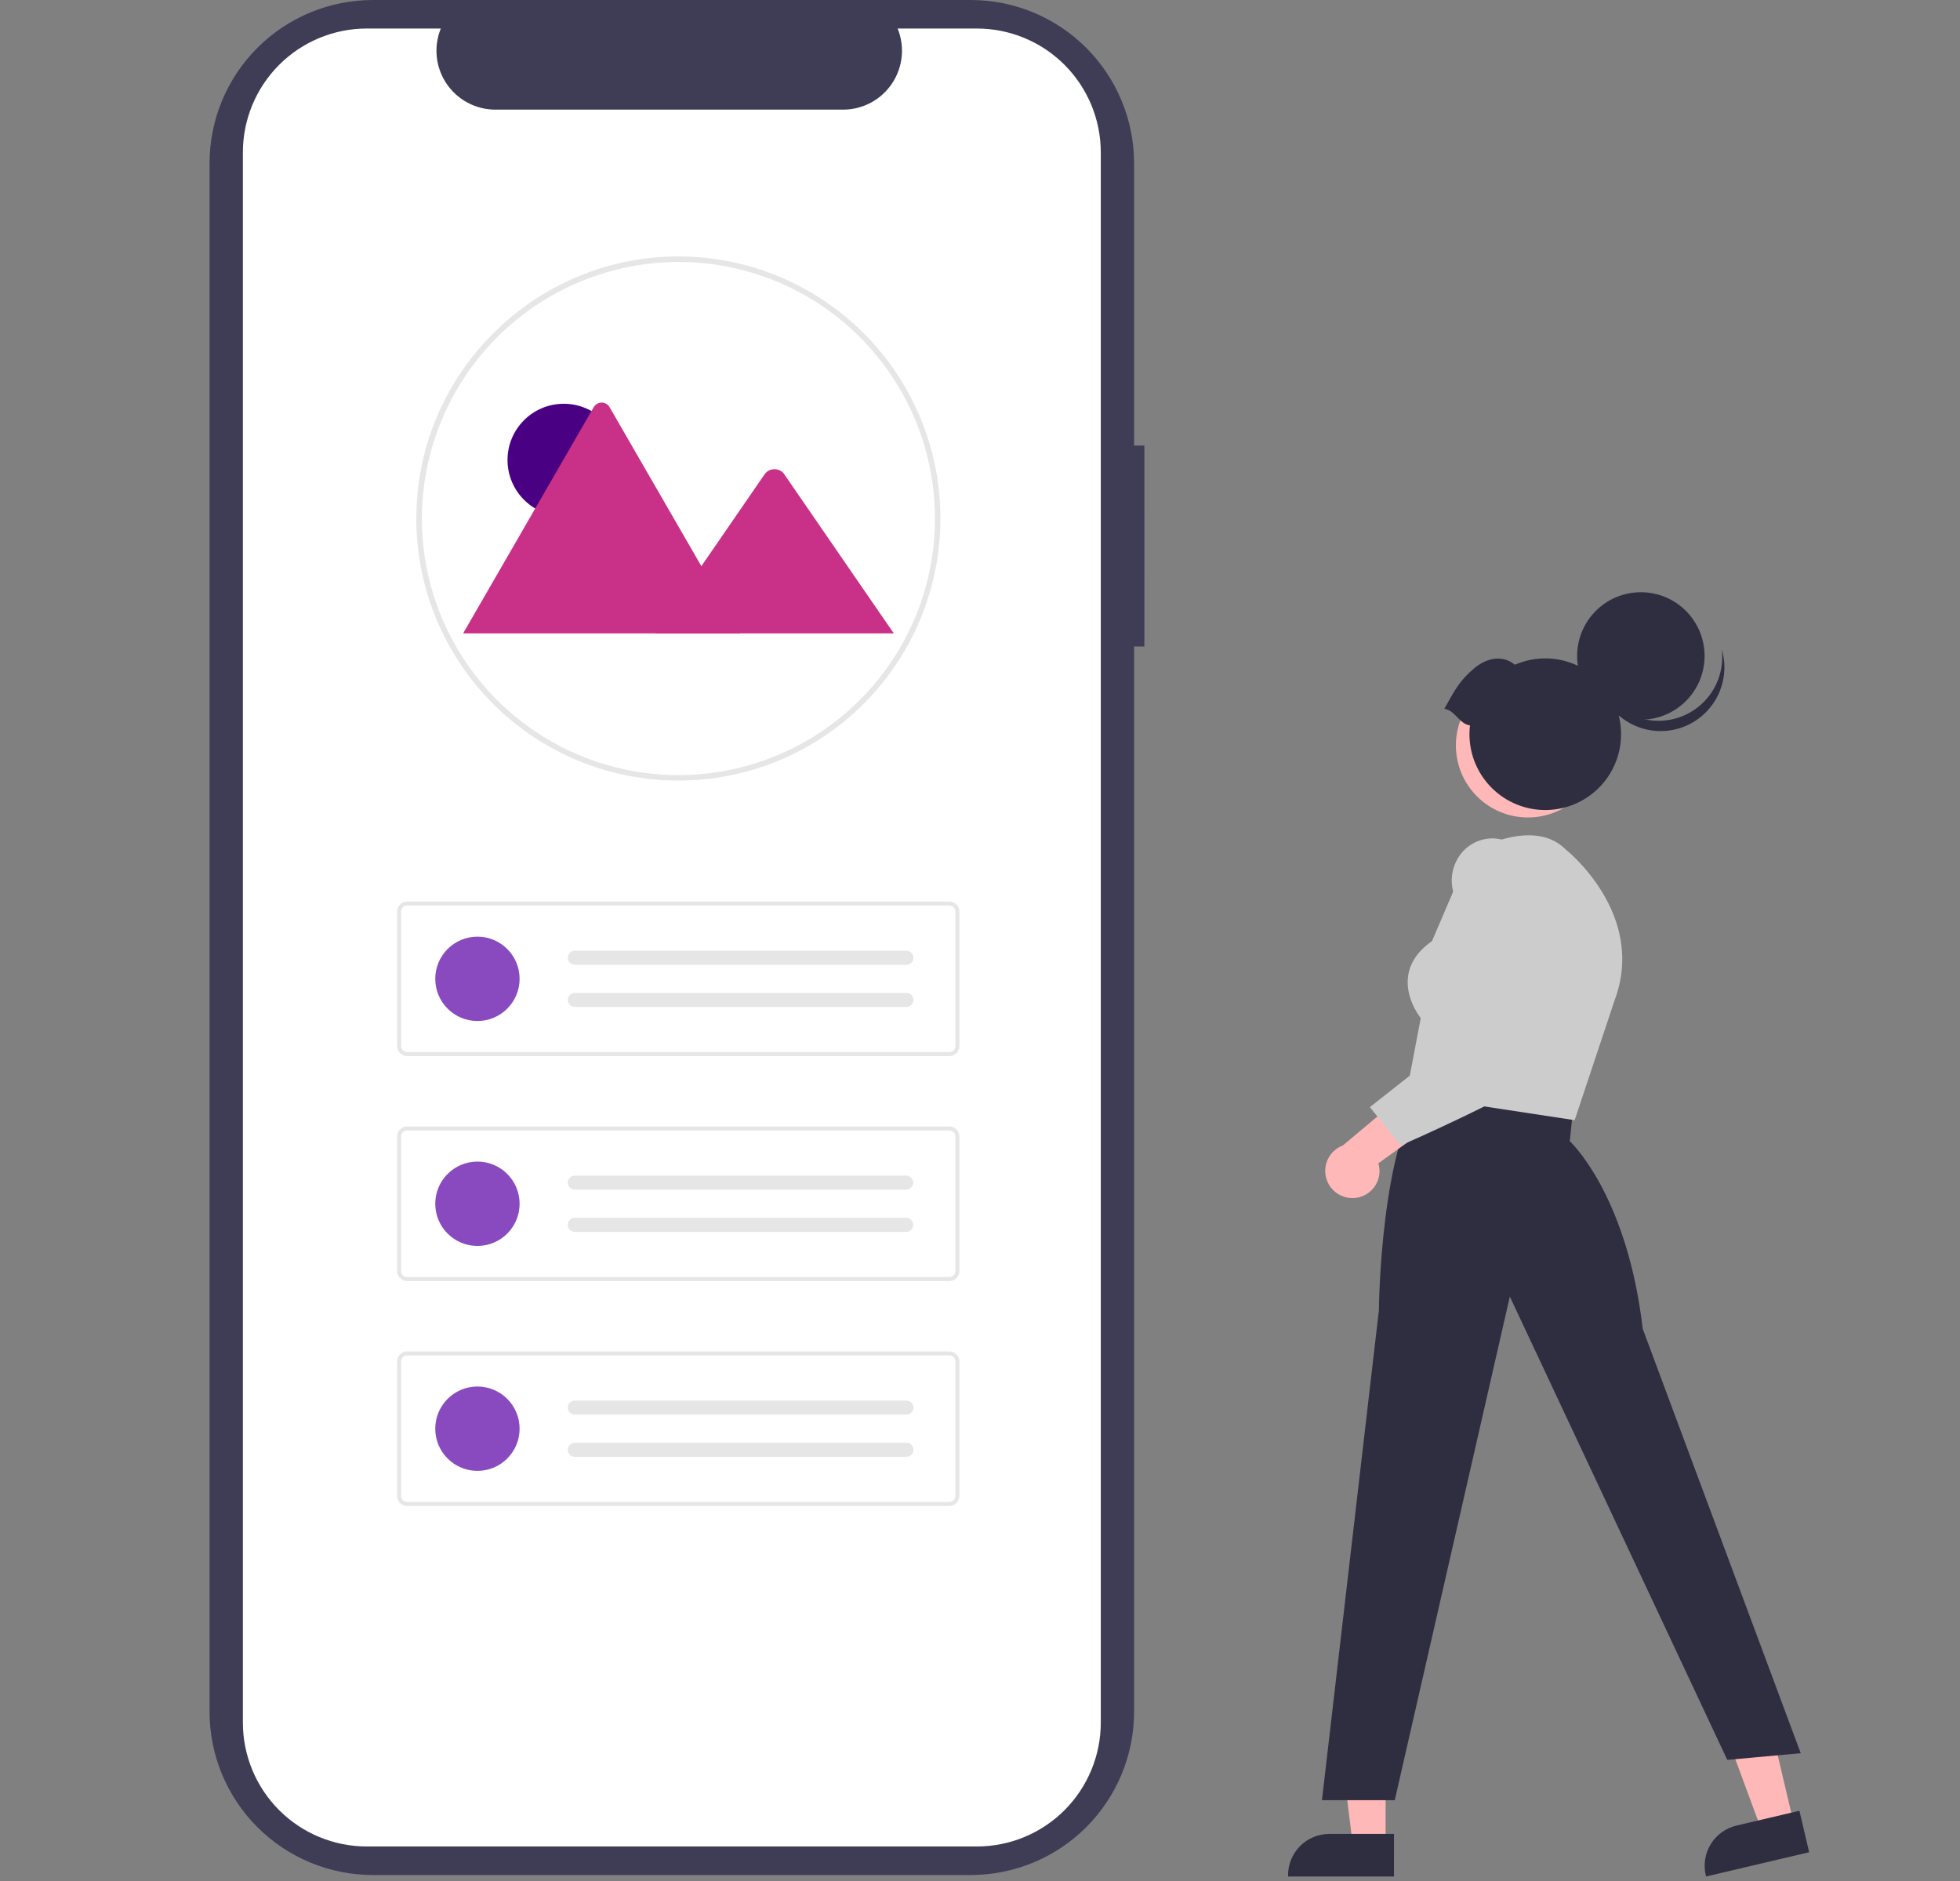 <svg width="743" height="713" viewBox="0 0 743 713" fill="none" xmlns="http://www.w3.org/2000/svg">
<rect x="0" y="0" width="743" height="713" fill="#808080" stroke="none"/>
<path d="M433.814 168.893H429.914V61.916C429.914 53.785 428.313 45.733 425.201 38.221C422.089 30.709 417.528 23.884 411.779 18.134C406.029 12.385 399.203 7.824 391.691 4.713C384.179 1.602 376.127 0.001 367.996 0.001H141.349C133.218 0.001 125.167 1.602 117.655 4.714C110.143 7.825 103.317 12.386 97.568 18.136C91.818 23.885 87.257 30.71 84.146 38.223C81.034 45.735 79.433 53.786 79.433 61.917V648.799C79.433 665.22 85.956 680.968 97.568 692.579C109.179 704.191 124.927 710.714 141.348 710.714H367.996C384.417 710.714 400.165 704.191 411.777 692.579C423.388 680.968 429.911 665.22 429.911 648.799V245.041H433.811L433.814 168.893Z" fill="#3F3D56"/>
<path d="M417.287 57.768V652.943C417.285 665.393 412.339 677.333 403.537 686.137C394.734 694.942 382.795 699.89 370.345 699.895H139.045C126.59 699.897 114.644 694.951 105.835 686.146C97.026 677.341 92.076 665.398 92.072 652.943V57.768C92.076 45.313 97.026 33.37 105.835 24.566C114.643 15.761 126.589 10.815 139.043 10.817H167.101C165.723 14.205 165.199 17.879 165.574 21.517C165.949 25.156 167.212 28.646 169.252 31.682C171.292 34.717 174.046 37.206 177.273 38.927C180.499 40.649 184.1 41.552 187.757 41.557H319.625C323.282 41.552 326.883 40.649 330.109 38.927C333.336 37.206 336.09 34.717 338.13 31.682C340.17 28.646 341.433 25.156 341.808 21.517C342.183 17.879 341.659 14.205 340.281 10.817H370.336C382.786 10.819 394.726 15.765 403.53 24.568C412.334 33.37 417.283 45.309 417.287 57.759V57.768Z" fill="white"/>
<path d="M257.16 295.875C230.826 295.885 205.566 285.434 186.937 266.82C168.308 248.207 157.835 222.955 157.823 196.621V196.533C157.823 196.325 157.823 196.106 157.835 195.898C158.135 141.498 202.698 97.198 257.16 97.198C270.205 97.197 283.123 99.766 295.175 104.757C307.227 109.749 318.179 117.065 327.403 126.289C336.628 135.513 343.946 146.463 348.939 158.515C353.932 170.567 356.502 183.484 356.503 196.53C356.503 209.575 353.935 222.492 348.943 234.545C343.952 246.597 336.635 257.548 327.411 266.773C318.188 275.998 307.237 283.316 295.185 288.308C283.133 293.301 270.216 295.871 257.171 295.872H257.16V295.875ZM257.16 99.288C231.486 99.345 206.872 109.532 188.665 127.634C170.459 145.736 160.132 170.292 159.927 195.965C159.916 196.187 159.916 196.365 159.916 196.534C159.914 215.77 165.616 234.575 176.301 250.571C186.986 266.566 202.175 279.034 219.946 286.397C237.718 293.76 257.273 295.688 276.14 291.937C295.007 288.185 312.338 278.924 325.941 265.322C339.544 251.721 348.808 234.392 352.562 215.525C356.316 196.659 354.391 177.103 347.03 159.33C339.669 141.558 327.204 126.368 311.21 115.68C295.216 104.993 276.411 99.288 257.175 99.288H257.16Z" fill="#E6E6E6"/>
<path d="M213.715 195.689C225.491 195.689 235.037 186.143 235.037 174.367C235.037 162.591 225.491 153.045 213.715 153.045C201.939 153.045 192.393 162.591 192.393 174.367C192.393 186.143 201.939 195.689 213.715 195.689Z" fill="#490082"/>
<path d="M280.577 240.07H175.977C175.846 240.072 175.715 240.061 175.586 240.039L225.058 154.353C225.36 153.819 225.798 153.375 226.327 153.066C226.857 152.757 227.459 152.594 228.072 152.594C228.686 152.594 229.288 152.757 229.817 153.066C230.347 153.375 230.785 153.819 231.087 154.353L264.287 211.853L265.877 214.604L280.577 240.07Z" fill="#C93087"/>
<path d="M338.813 240.071H248.345L265.875 214.607L267.136 212.772L289.98 179.588C290.384 179.08 290.89 178.663 291.466 178.364C292.042 178.065 292.674 177.89 293.322 177.852C293.969 177.813 294.618 177.911 295.225 178.14C295.832 178.368 296.385 178.722 296.846 179.178C296.964 179.308 297.074 179.445 297.175 179.588L338.813 240.071Z" fill="#C93087"/>
<path d="M359.881 400.317H154.344C153.335 400.316 152.368 399.915 151.654 399.201C150.94 398.488 150.539 397.52 150.538 396.511V345.527C150.539 344.518 150.941 343.551 151.654 342.837C152.368 342.124 153.335 341.722 154.344 341.721H359.881C360.89 341.722 361.857 342.124 362.571 342.837C363.284 343.551 363.686 344.518 363.687 345.527V396.512C363.686 397.521 363.284 398.488 362.571 399.202C361.857 399.915 360.89 400.317 359.881 400.318V400.317ZM154.344 343.243C153.738 343.244 153.158 343.484 152.73 343.913C152.301 344.341 152.061 344.921 152.06 345.527V396.512C152.061 397.118 152.301 397.698 152.73 398.126C153.158 398.555 153.738 398.795 154.344 398.796H359.881C360.487 398.795 361.067 398.555 361.496 398.126C361.924 397.698 362.165 397.118 362.165 396.512V345.527C362.165 344.921 361.924 344.341 361.496 343.913C361.067 343.484 360.487 343.244 359.881 343.243H154.344Z" fill="#E6E6E6"/>
<path d="M180.987 387.005C189.816 387.005 196.973 379.848 196.973 371.019C196.973 362.19 189.816 355.033 180.987 355.033C172.158 355.033 165.001 362.19 165.001 371.019C165.001 379.848 172.158 387.005 180.987 387.005Z" fill="#894ABF"/>
<path d="M217.908 360.361C217.201 360.361 216.524 360.642 216.024 361.141C215.524 361.641 215.244 362.319 215.244 363.025C215.244 363.732 215.524 364.41 216.024 364.909C216.524 365.409 217.201 365.69 217.908 365.69H343.513C343.868 365.703 344.222 365.646 344.554 365.521C344.886 365.396 345.19 365.206 345.448 364.962C345.705 364.718 345.912 364.425 346.055 364.1C346.198 363.775 346.274 363.425 346.28 363.07C346.286 362.715 346.221 362.363 346.088 362.034C345.956 361.704 345.759 361.405 345.51 361.152C345.26 360.9 344.963 360.7 344.635 360.565C344.307 360.429 343.955 360.36 343.6 360.362H217.908V360.361Z" fill="#E6E6E6"/>
<path d="M217.908 376.347C217.201 376.347 216.524 376.628 216.024 377.127C215.524 377.627 215.244 378.305 215.244 379.011C215.244 379.718 215.524 380.396 216.024 380.896C216.524 381.395 217.201 381.676 217.908 381.676H343.513C343.868 381.69 344.222 381.632 344.554 381.507C344.886 381.382 345.19 381.192 345.448 380.948C345.705 380.704 345.912 380.411 346.055 380.086C346.198 379.761 346.274 379.411 346.28 379.056C346.286 378.702 346.221 378.349 346.088 378.02C345.956 377.69 345.759 377.391 345.51 377.139C345.26 376.886 344.963 376.686 344.635 376.551C344.307 376.415 343.955 376.346 343.6 376.348H217.908V376.347Z" fill="#E6E6E6"/>
<path d="M359.881 485.577H154.344C153.335 485.576 152.368 485.175 151.654 484.461C150.94 483.748 150.539 482.78 150.538 481.771V430.787C150.539 429.778 150.941 428.811 151.654 428.097C152.368 427.384 153.335 426.982 154.344 426.981H359.881C360.89 426.982 361.857 427.384 362.571 428.097C363.284 428.811 363.686 429.778 363.687 430.787V481.772C363.685 482.781 363.284 483.748 362.571 484.461C361.857 485.174 360.89 485.576 359.881 485.577ZM154.344 428.503C153.738 428.504 153.158 428.744 152.73 429.173C152.301 429.601 152.061 430.181 152.06 430.787V481.772C152.061 482.378 152.301 482.958 152.73 483.386C153.158 483.815 153.738 484.055 154.344 484.056H359.881C360.487 484.055 361.067 483.815 361.496 483.386C361.924 482.958 362.165 482.378 362.165 481.772V430.787C362.165 430.181 361.924 429.601 361.496 429.173C361.067 428.744 360.487 428.504 359.881 428.503H154.344Z" fill="#E6E6E6"/>
<path d="M180.987 472.264C189.816 472.264 196.973 465.107 196.973 456.278C196.973 447.449 189.816 440.292 180.987 440.292C172.158 440.292 165.001 447.449 165.001 456.278C165.001 465.107 172.158 472.264 180.987 472.264Z" fill="#894ABF"/>
<path d="M217.908 445.618C217.201 445.618 216.524 445.899 216.024 446.398C215.524 446.898 215.244 447.576 215.244 448.282C215.244 448.989 215.524 449.667 216.024 450.167C216.524 450.666 217.201 450.947 217.908 450.947H343.513C344.21 450.943 344.877 450.666 345.372 450.176C345.868 449.686 346.151 449.022 346.163 448.326C346.174 447.629 345.912 446.956 345.433 446.45C344.954 445.944 344.296 445.646 343.6 445.619H217.908V445.618Z" fill="#E6E6E6"/>
<path d="M217.908 461.607C217.201 461.607 216.524 461.888 216.024 462.387C215.524 462.887 215.244 463.565 215.244 464.271C215.244 464.978 215.524 465.656 216.024 466.156C216.524 466.655 217.201 466.936 217.908 466.936H343.513C344.21 466.932 344.877 466.655 345.372 466.165C345.868 465.675 346.151 465.011 346.163 464.314C346.174 463.618 345.912 462.945 345.433 462.439C344.954 461.933 344.296 461.635 343.6 461.608L217.908 461.607Z" fill="#E6E6E6"/>
<path d="M359.881 570.836H154.344C153.335 570.835 152.368 570.434 151.654 569.72C150.94 569.007 150.539 568.039 150.538 567.03V516.046C150.539 515.037 150.941 514.07 151.654 513.356C152.368 512.643 153.335 512.241 154.344 512.24H359.881C360.89 512.241 361.857 512.643 362.571 513.356C363.284 514.07 363.686 515.037 363.687 516.046V567.031C363.686 568.04 363.284 569.007 362.571 569.721C361.857 570.434 360.89 570.836 359.881 570.837V570.836ZM154.344 513.762C153.738 513.763 153.158 514.003 152.73 514.432C152.301 514.86 152.061 515.44 152.06 516.046V567.031C152.061 567.637 152.301 568.217 152.73 568.645C153.158 569.074 153.738 569.314 154.344 569.315H359.881C360.487 569.314 361.067 569.074 361.496 568.645C361.924 568.217 362.165 567.637 362.165 567.031V516.046C362.165 515.44 361.924 514.86 361.496 514.432C361.067 514.003 360.487 513.763 359.881 513.762H154.344Z" fill="#E6E6E6"/>
<path d="M180.987 557.524C189.816 557.524 196.973 550.367 196.973 541.538C196.973 532.709 189.816 525.552 180.987 525.552C172.158 525.552 165.001 532.709 165.001 541.538C165.001 550.367 172.158 557.524 180.987 557.524Z" fill="#894ABF"/>
<path d="M217.908 530.88C217.201 530.88 216.524 531.161 216.024 531.66C215.524 532.16 215.244 532.838 215.244 533.544C215.244 534.251 215.524 534.929 216.024 535.428C216.524 535.928 217.201 536.209 217.908 536.209H343.513C343.868 536.223 344.222 536.165 344.554 536.04C344.886 535.915 345.19 535.725 345.448 535.481C345.705 535.237 345.912 534.944 346.055 534.619C346.198 534.294 346.274 533.944 346.28 533.589C346.286 533.234 346.221 532.882 346.088 532.553C345.956 532.223 345.759 531.924 345.51 531.672C345.26 531.419 344.963 531.219 344.635 531.084C344.307 530.948 343.955 530.879 343.6 530.881H217.908V530.88Z" fill="#E6E6E6"/>
<path d="M217.908 546.866C217.201 546.866 216.524 547.147 216.024 547.646C215.524 548.146 215.244 548.824 215.244 549.531C215.244 550.237 215.524 550.915 216.024 551.415C216.524 551.914 217.201 552.195 217.908 552.195H343.513C343.868 552.209 344.222 552.151 344.554 552.026C344.886 551.901 345.19 551.711 345.448 551.467C345.705 551.223 345.912 550.93 346.055 550.605C346.198 550.28 346.274 549.93 346.28 549.575C346.286 549.221 346.221 548.868 346.088 548.539C345.956 548.209 345.759 547.91 345.51 547.658C345.26 547.405 344.963 547.205 344.635 547.07C344.307 546.934 343.955 546.865 343.6 546.867H217.908V546.866Z" fill="#E6E6E6"/>
<path d="M525.26 699.204H512.806L506.882 651.171H525.261L525.26 699.204Z" fill="#FEB8B8"/>
<path d="M528.436 711.275H488.282V710.767C488.282 706.622 489.929 702.647 492.86 699.716C495.79 696.785 499.765 695.138 503.91 695.138H528.437L528.436 711.275Z" fill="#2F2E41"/>
<path d="M679.962 691.05L667.837 693.904L651.059 648.504L668.949 644.291L679.962 691.05Z" fill="#FEB8B8"/>
<path d="M685.821 702.072L646.736 711.272L646.62 710.778C646.149 708.78 646.076 706.709 646.406 704.682C646.735 702.656 647.461 700.715 648.541 698.969C649.621 697.223 651.034 695.707 652.7 694.508C654.366 693.308 656.252 692.449 658.25 691.978L682.122 686.357L685.821 702.072Z" fill="#2F2E41"/>
<path d="M522.716 496.608C522.74 494.108 523.481 435.031 539.674 412.695L539.913 412.365L596.344 420.151L595.082 432.551C597.564 434.965 617.088 455.367 622.726 503.679L682.626 664.546L654.781 667.077L572.349 491.468L528.729 682.352H501.129L522.716 496.608Z" fill="#2F2E41"/>
<path d="M533.063 414.875L538.579 385.915C537.499 384.525 532.714 377.85 533.779 370.025C534.474 364.92 537.521 360.443 542.838 356.716L557.138 323.354L557.331 323.241C558.294 322.674 581.059 309.51 593.47 321.93C593.78 322.17 624.337 346.43 612.07 379.148L596.922 424.598L533.063 414.875Z" fill="#CCCCCC"/>
<path d="M513.871 454.055C515.358 453.885 516.79 453.391 518.066 452.607C519.342 451.824 520.43 450.77 521.255 449.521C522.08 448.271 522.62 446.856 522.839 445.375C523.057 443.894 522.949 442.383 522.52 440.949L552.047 419.676L534.371 412.953L509.042 434.185C506.686 435.07 504.736 436.787 503.56 439.011C502.383 441.236 502.062 443.814 502.656 446.259C503.25 448.704 504.719 450.847 506.785 452.284C508.851 453.72 511.372 454.351 513.871 454.056V454.055Z" fill="#FEB8B8"/>
<path d="M519.298 419.641L564.376 384.125L550.976 338.338C550.345 336.17 550.166 333.895 550.452 331.655C550.738 329.415 551.481 327.258 552.637 325.318C553.707 323.489 555.147 321.904 556.865 320.665C558.583 319.425 560.541 318.557 562.614 318.118C570.331 316.485 577.336 320.806 583.431 330.963L583.478 331.055C584.486 333.52 607.97 391.571 590.039 403.986C572.498 416.129 531.824 433.807 531.415 433.986L530.938 434.192L519.298 419.641Z" fill="#CCCCCC"/>
<path d="M579.209 309.856C594.291 309.856 606.517 297.63 606.517 282.548C606.517 267.466 594.291 255.24 579.209 255.24C564.127 255.24 551.901 267.466 551.901 282.548C551.901 297.63 564.127 309.856 579.209 309.856Z" fill="#FEB8B8"/>
<path d="M622.02 272.798C635.362 272.798 646.178 261.982 646.178 248.64C646.178 235.298 635.362 224.482 622.02 224.482C608.678 224.482 597.862 235.298 597.862 248.64C597.862 261.982 608.678 272.798 622.02 272.798Z" fill="#2F2E41"/>
<path d="M642.856 268.645C639.729 270.903 636.107 272.38 632.293 272.952C628.478 273.524 624.582 273.175 620.931 271.933C617.279 270.691 613.978 268.593 611.303 265.814C608.628 263.035 606.658 259.656 605.556 255.96C605.972 259.274 607.07 262.466 608.782 265.335C610.494 268.203 612.782 270.685 615.502 272.624C618.222 274.563 621.314 275.917 624.584 276.601C627.854 277.285 631.229 277.283 634.498 276.595C637.767 275.908 640.858 274.551 643.576 272.609C646.293 270.666 648.579 268.182 650.287 265.311C651.996 262.441 653.091 259.248 653.503 255.933C653.915 252.618 653.636 249.254 652.682 246.053C653.222 250.354 652.595 254.721 650.866 258.696C649.137 262.671 646.37 266.108 642.856 268.645Z" fill="#2F2E41"/>
<path d="M547.518 268.669C551.735 261.119 553.349 257.969 558.787 253.369C563.596 249.308 569.511 248.116 574.282 251.963C580.085 249.429 586.561 248.883 592.706 250.409C598.851 251.935 604.32 255.447 608.263 260.401C612.207 265.354 614.404 271.471 614.513 277.802C614.623 284.132 612.639 290.322 608.869 295.409C605.1 300.496 599.756 304.195 593.667 305.933C587.579 307.67 581.087 307.348 575.2 305.017C569.314 302.686 564.362 298.476 561.114 293.042C557.865 287.607 556.503 281.251 557.238 274.963C553.09 274.384 551.665 269.255 547.518 268.669Z" fill="#2F2E41"/>
</svg>
